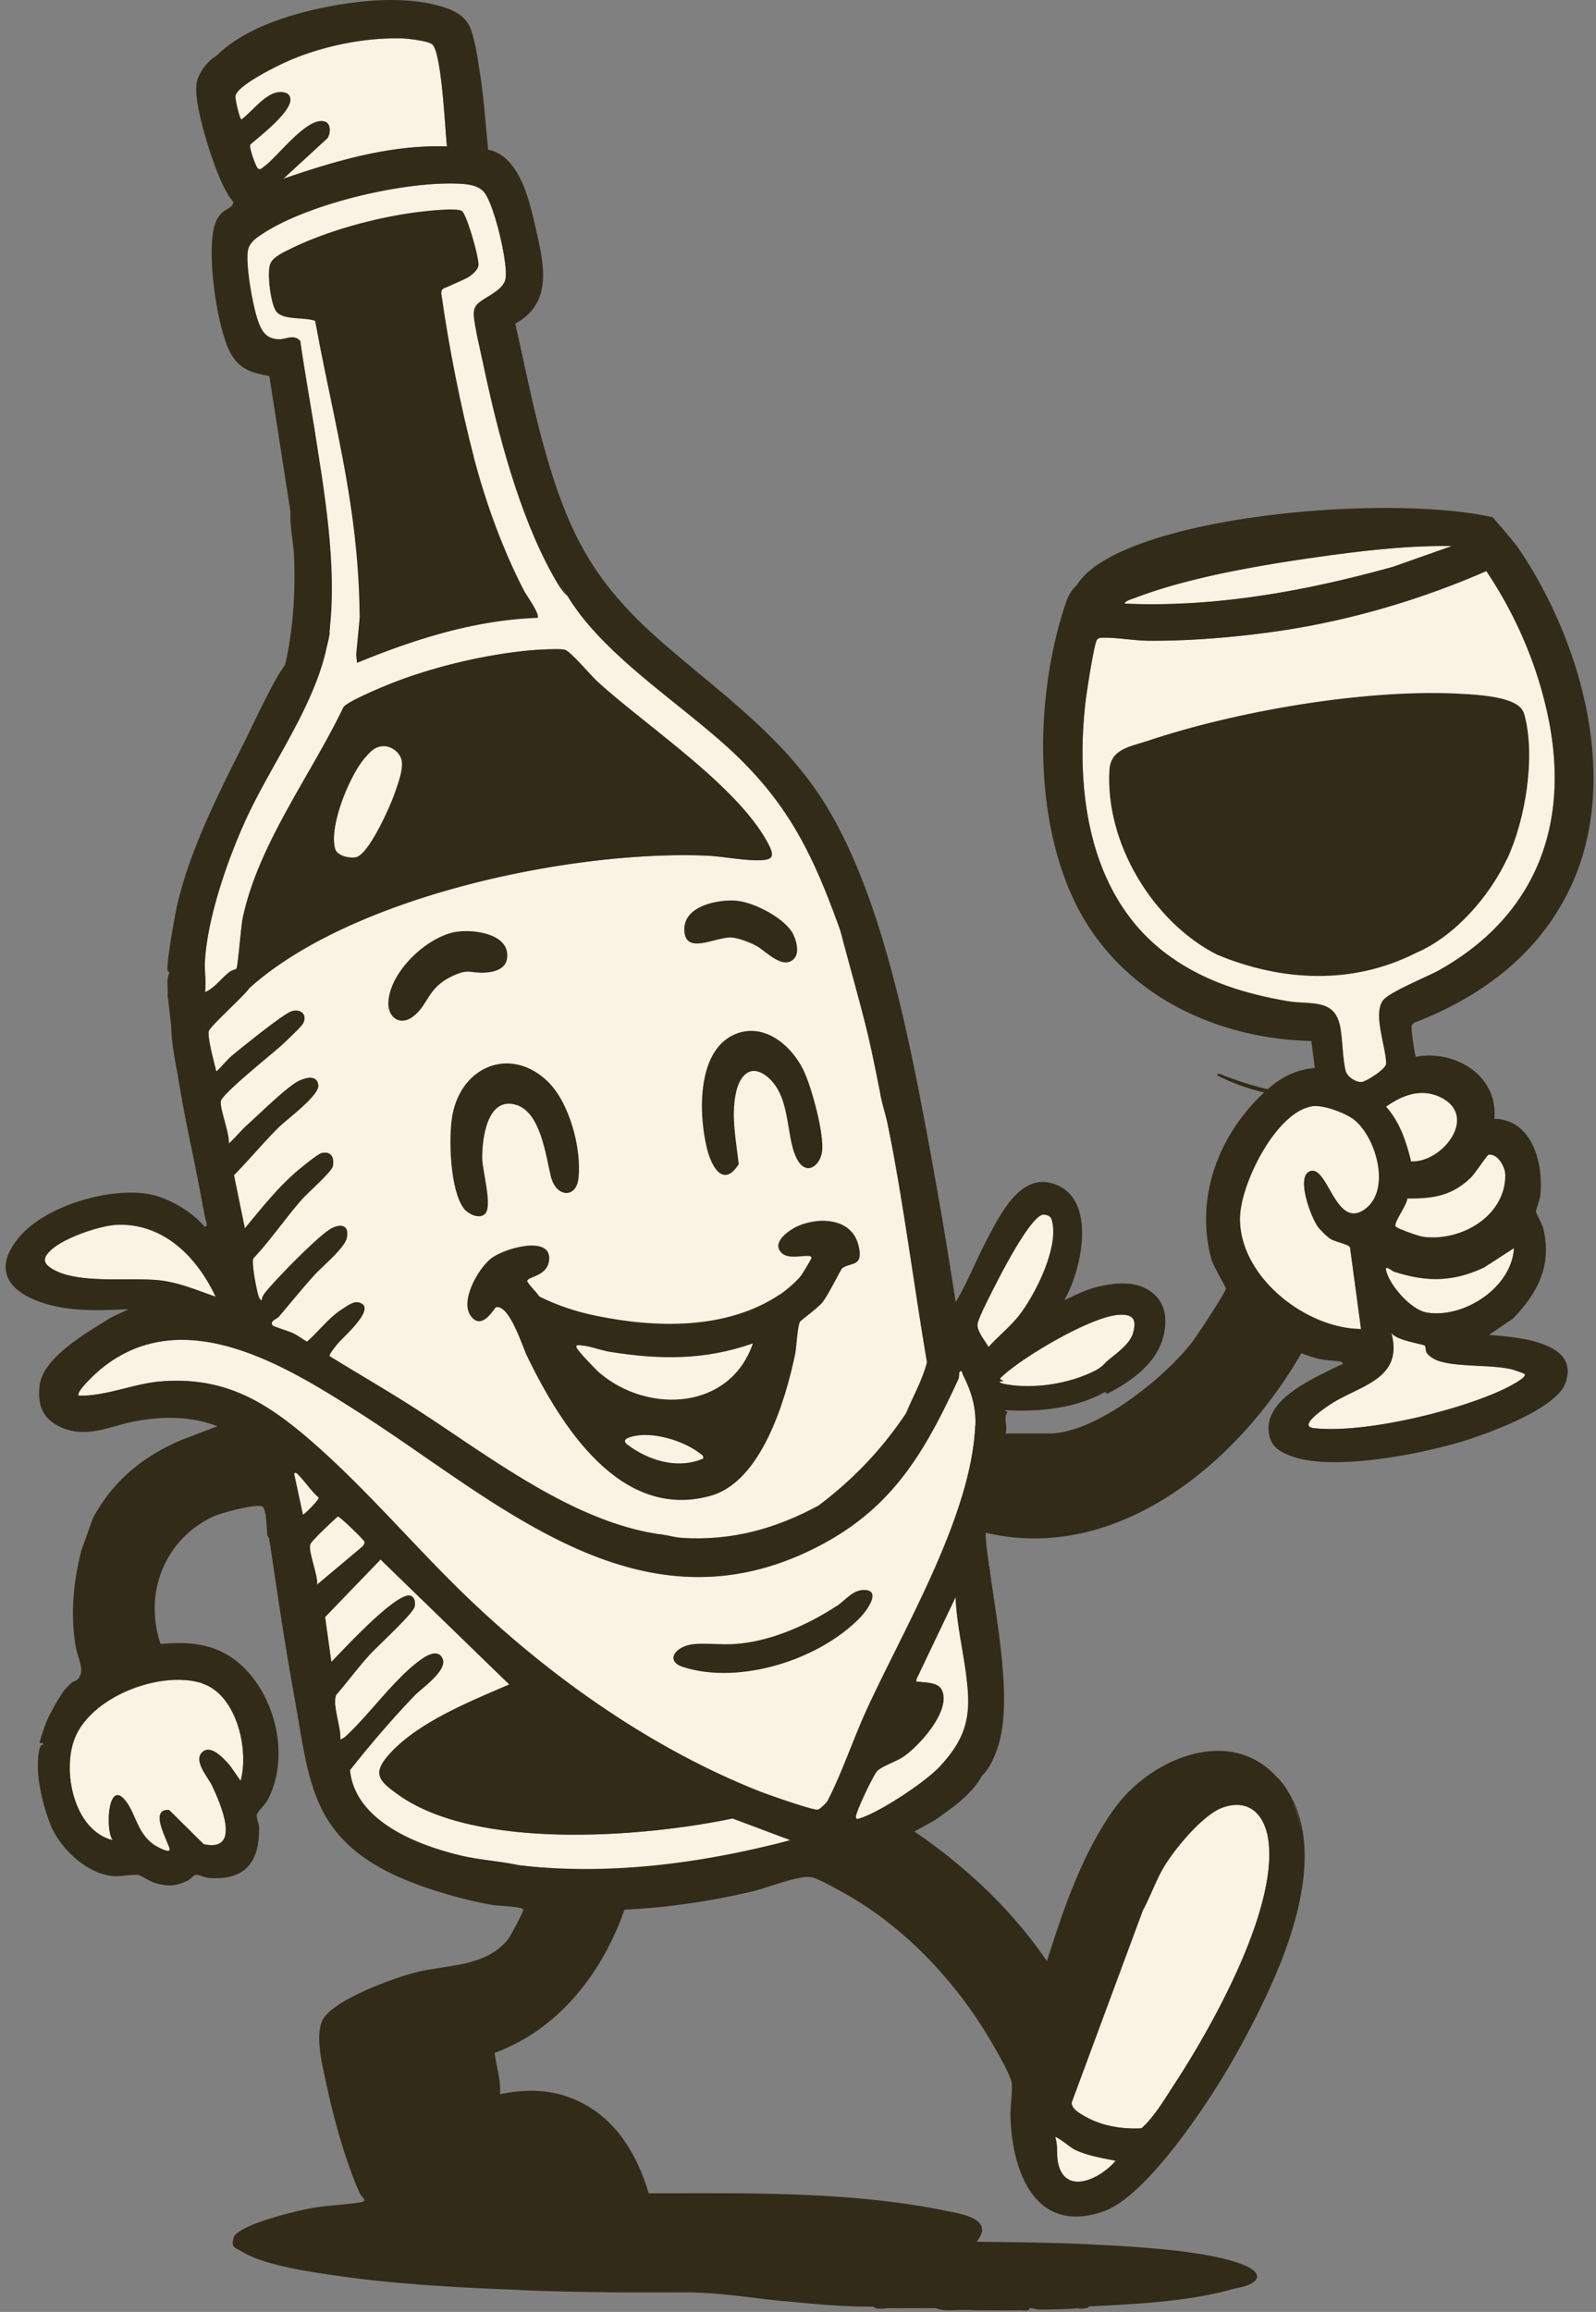 <svg width="221" height="320" fill="none" xmlns="http://www.w3.org/2000/svg"><rect width="100%" height="100%" fill="#808080" stroke="none"/><path d="M28.039 233.039c4.69 1.549 6.48 9.066 5.28 13.462l-1.481-2.114c-.777-.88-2.65-3.057-3.872-1.811-1.19 1.204.86 3.454 1.387 4.574 1.17 2.46 4.182 9.286-1.138 8.124l-4.793-4.732c-2.795-.23-.32 4.041.052 5.297.29.974-1.967-.356-2.195-.523-2.298-1.644-2.432-4.156-3.871-6.02-2.474-3.213-2.847 4.031-1.812 5.412-5.279-1.329-6.945-9.233-5.362-13.776 2.122-6.071 12.06-9.819 17.815-7.914l-.01.021zm130.227 31.37c1.046-1.895 1.853-4.271 2.971-6.092 1.511-2.481 5.352-7.161 8.105-8.124 3.696-1.287 5.87 1.089 6.315 4.69 1.18 9.589-7.826 25.658-13.033 33.614-1.366 2.083-2.753 4.48-4.554 6.103-2.64.136-5.445-.293-7.764-1.612-.693-.398-1.936-1.037-1.905-1.958l9.865-26.621zm-9.67 33.023c1.77.932 3.944 1.267 5.88 1.654-1.843 2.272-6.708 4.878-7.888.628-.394-1.403-.021-2.565-.476-3.873.217-.189 2.111 1.392 2.494 1.591h-.01zM32.606 13.236c.425-1.58 6.44-4.46 8.033-5.098 4.596-1.863 10-2.931 14.969-2.816.87.02 3.633.345 4.233.827 1.315 1.078 1.801 11.923 2.04 14.132-7.795-.262-15.373 1.979-22.66 4.48l6.128-5.631c.425-.67.507-2.02-.393-2.293-2.402-.733-6.418 4.774-8.323 6.176-.32.23-.652.65-.983.252-.3-.367-1.19-2.89-1.004-3.235 1.315-1.162 5.735-4.543 5.559-6.344a.969.969 0 00-.663-.827c-2.34-.712-4.41 2.47-6.107 3.685-.249 0-.932-2.9-.829-3.308zM28.39 137.368c.187-1.434-.093-2.91-.01-4.365.362-6.082 3.168-14.112 5.704-19.639 3.467-7.537 9.171-15.231 11.055-23.323-.103-.691.031-1.822.497-2.24.02-.157-.02-.335 0-.503l.145-7.527c-.321-.45-.373-1.099-.145-1.926a252.415 252.415 0 00-2.215-19.188c-.611-3.821-1.304-7.632-1.843-11.463-.9-.974-1.977-.21-2.95-.23-1.853-.042-2.453-1.204-2.97-2.753-.684-2.063-1.605-7.276-1.357-9.349.145-1.214 1.056-1.842 1.998-2.46 6.325-4.198 19.42-7.254 26.945-6.982 1.242.042 2.795.125 3.706 1.089 1.449 1.538 3.436 9.997 3.053 12.08-.341 1.863-3.592 2.722-4.171 3.873 2.018 13.578 5.362 28.37 12.804 40.115 5.176 8.48 16.221 15.137 23.395 22.046 7.546 7.265 10.776 14.321 14.285 24.046a135.712 135.712 0 015.662 23.166c.279 1.33.724 2.67.983 3.989 2.267 10.834 4.006 21.795 5.445 32.765a22.666 22.666 0 01-2.981 7.098c-3.406 5.035-7.225 9.034-12.07 12.708-4.368 2.764-9.399 4.282-14.513 4.701-2.39.188-5.351.241-7.4-.712-12.164-1.717-23.757-10.856-33.912-17.398-3.903-2.513-7.95-4.837-11.894-7.276-.145-.209 1.014-1.591 1.232-1.853.662-.774 4.813-4.386 3.27-5.38-.962-.629-1.935.219-2.722.711-1.894 1.194-3.23 3.068-4.906 4.523-.694-.398-1.222-.838-1.977-1.194-.487-.23-2.702-.921-2.785-1.047-.424-.659.57-.868.86-1.214 1.635-1.916 3.219-3.884 4.906-5.747 1.097-1.214 4.213-3.758 4.503-5.161.434-2.083-1.242-1.957-2.536-1.057-1.977 1.371-6.998 6.501-8.623 8.458-.31.377-.58.743-.61 1.246-.415-.105-.58-1.068-.663-1.445-.207-.879-.725-3.643-.518-4.354 2.412-2.555 4.4-5.517 6.718-8.155.777-.89 4.172-3.874 4.306-4.617.228-1.214-.248-2.104-1.542-1.821-.476.104-2.236 1.539-2.754 1.957-3.022 2.418-5.424 5.496-7.887 8.459l-1.511-7.36c2.122-2.135 4.037-4.48 6.18-6.605 1.086-1.078 5.62-4.397 5.496-5.81-.145-1.623-1.977-1.026-2.888-.523-1.698.952-5.238 4.459-6.915 5.956-.91.817-1.687 1.801-2.588 2.617.125-1.476-1.232-4.669-1.107-5.852.103-1.005 7.173-6.616 8.374-7.725.57-.524 2.681-2.502 2.97-2.984.694-1.183-.144-2.125-1.5-1.769-1.087.293-6.956 5.046-8.24 6.114-.787.659-1.45 1.549-2.226 2.24-.269-1.152-1.231-4.596-1.045-5.58.124-.638 5-4.993 5.631-5.977 14.182-12.74 44.543-19.063 63.144-18.33 2.164.084 4.679.586 6.791.638 2.639.063 2.991-.366 1.666-2.711-4.41-7.83-16.51-15.755-23.353-21.962-.993-.9-3.612-4.052-4.492-4.428-.58-.252-4.162-.011-4.98.062-6.117.587-12.856 2.167-18.59 4.355-1.419.544-6.377 2.575-7.153 3.476-4.472 9.358-11.811 18.989-13.964 29.227-.228 1.11-.673 6.689-.86 6.983-.062.104-.652.23-.92.429-1.274.963-2.06 2.25-3.469 2.847l.031.021zM6.774 175.323c-1.014-.775-.497-1.549.31-2.303 1.812-1.686 6.874-3.444 9.338-3.486 6.345-.115 10.869 4.512 13.436 9.966-2.391-.827-4.762-1.843-7.288-2.209-4.326-.628-12.297.712-15.796-1.958v-.01zm123.481 69.081c-2.008 2.209-8.188 6.27-10.972 7.212-.383.136-.818.356-.745-.251.093-.795 2.401-5.695 2.95-6.239.714-.691 2.588-1.288 3.53-1.916 2.204-1.455 6.624-6.323 5.455-9.17-.497-1.214-2.195-1.099-3.199-1.256-.331-.052-.435.157-.362-.366l5.414-11.338c.176 4.533 1.501 9.045 1.728 13.578.197 4.124-1.086 6.773-3.799 9.735v.011z" fill="#FAF2E3"/><path d="M135.045 197.307c-.518 12.416-9.731 27.835-14.958 39.183-1.863 4.03-3.52 9.003-5.507 12.813-.124.241-1.077 1.162-1.335 1.194-.746.083-6.936-2.094-8.074-2.544-14.782-5.852-28.58-15.546-40.071-26.474-7.443-7.087-14.16-15.19-21.914-21.932-6.356-5.527-12.039-9.002-20.806-8.343-3.861.293-7.567 2.052-11.46 1.989-.527-.523 2.578-3.318 3.085-3.727 11.356-9.264 25.568-.429 35.806 6.114 18.87 12.059 38.135 30.599 62.253 19.084 11.077-5.287 15.683-13.023 20.631-23.732.155-.335.114-.942.135-.974.372-.492.424.189.517.356 1.149 2.272 1.822 4.449 1.719 7.004l-.021-.011zm22.03-114.508c7.867-3.057 18.715-4.785 27.131-5.936 5.549-.754 11.263-1.36 16.832-1.277l-8.126 2.868c-12.091 3.36-24.575 5.653-37.193 5.098.124-.408.973-.607 1.346-.754h.01zm34.852 64.431c0 .754-2.764 2.481-3.374 2.533-.839.073-2.05-.743-2.246-1.601-.435-1.874-.383-4.376-.787-6.302-.632-1.728-1.636-2.628-3.458-2.743-6.801-.513-14.15-2.157-19.688-6.469-11.48-7.873-13.581-22.738-12.039-35.718.135-1.13 1.17-7.914 1.563-8.385.269-.314.632-.262.984-.273 1.811-.031 4.213.409 6.138.42 6.004.052 12.96-.556 18.912-1.477 9.482-1.466 19.099-4.323 27.877-8.165 4.171 6.197 7.204 13.305 8.664 20.696 2.919 14.812-2.071 27.154-15.155 34.524-1.656.932-7.039 3.067-7.856 4.261-1.346 1.957.476 6.417.476 8.699h-.011zM50.555 104.872c.694-.796 1.284-1.487 2.402-1.581 1.138-.094 2.38.775 2.65 1.926.29 1.235-.518 3.319-.942 4.564-.621 1.832-3.52 8.312-5.29 8.856-.86.262-2.702-.157-2.97-1.12-.912-3.161 2.028-10.227 4.14-12.645h.01z" fill="#FAF2E3"/><path d="M71.977 258.206c-2.681-.597-5.456-.733-8.137-1.361-6.014-1.424-14.678-4.753-15.382-11.829 2.837-3.581 5.828-7.087 8.985-10.364.963-1.005 4.576-3.434 3.83-5.088-.517-1.141-1.76-.649-2.577-.125-3.737 2.418-7.578 7.977-10.931 10.991-.104.095-.632.367-.653.335.166-1.612-1.148-4.794-.558-6.165 1.563-1.811 3.012-3.779 4.616-5.549 1.056-1.162 6.035-5.694 6.242-6.657.114-.555.042-1.361-.62-1.529-1.947-.481-9.359 7.59-10.911 9.181l-.87-6.218 7.68-7.967 17.826 17.294c-5.383 2.334-12.411 5.119-16.469 9.495-2.63 2.837-1.605 3.842 1.128 5.789 10.766 7.683 33.87 5.872 46.261 3.266l8.012 3.004c-11.977 3.664-24.988 5.088-37.43 3.486l-.042.011zM40.71 203.905c.413-.095.496.125.734.376.88.922 1.698 2.146 2.691 3.026.052.314-2.08 2.449-2.194 2.334l-1.232-5.726v-.01zm2.245 9.882c.124-.481 3.199-3.35 3.83-3.883.248-.032 3.53 3.151 3.654 3.444.104.251-.062.492-.207.68l-6.325 5.308c.145-1.309-1.231-4.491-.952-5.549zm93.922-27.34c-.486-.9-1.687-2.261-1.501-3.234.197-1.058 2.153-4.732 2.764-5.946.89-1.749 4.565-8.741 6.221-9.129.352-.084 1.087.147 1.222.545 1.263 3.643-2.216 10.541-4.493 13.43-1.232 1.56-2.877 2.858-4.202 4.334h-.011zm2.076 4.742c-.497-.398-.724-.178-.114-.743 2.909-2.69 12.194-8.186 16.035-8.448 2.008-.136 2.557.597 2.008 2.533-.455 1.592-2.443 2.89-3.633 3.915-.29.252-.601.733-1.429 1.173-3.654 1.958-9.006 2.774-13.053 1.884-.735-.303-.114-.335.186-.314zm32.751-22.806c.145-4.679 5.041-14.551 10.051-15.263 1.491-.209 4.658.964 5.838 1.948 3.013 2.502 5.041 9.725 1.367 12.331-4.069 2.9-5.135-6.364-7.64-5.244-1.863.827.197 6.281 1.118 7.589.321.461 1.284 1.424 1.75 1.717.735.471 2.577.764 2.743 1.204l1.521 11.295c-7.68-.042-17.007-7.317-16.759-15.577h.011zm37.514 21.12c.248.052 1.843.607 1.905.691.352.481-2.185 1.738-2.619 1.958-6.325 3.098-19.658 6.322-26.573 5.527-2.184-.251 1.17-2.523 1.926-3.057 4.047-2.847 10.6-3.465 8.799-10.154.579 1.068 4.389 1.57 4.637 1.79.135.125.083.722.29 1.026.331.492 1.108.931 1.667 1.109 2.712.848 7.018.471 9.968 1.12v-.01zm-11.703-7.842c-2.132-.366-5.093-3.726-5.59-5.81-.196-.848.818.074 1.077.157 4.472 1.466 8.209 1.455 12.504-.575l4.131-2.67c-.321 5.517-7.008 9.788-12.132 8.909l.01-.011zm8.599-21.817c1.242-.24 2.329 1.654 2.329 2.816 0 5.768-6.253 9.244-11.408 8.532-.559-.073-3.56-1.12-3.778-1.424-.352-.492 1.636-3.056 1.605-3.883 3.519.031 6.138-.335 8.767-2.848.611-.576 2.267-3.151 2.485-3.193zm-6.712-8.001c5.434 2.554.352 9.139-4.017 8.919-.641-2.701-1.583-5.506-3.467-7.579 2.246-1.591 4.823-2.596 7.484-1.34z" fill="#FAF2E3"/><path d="M170.748 316.753c.083-.01.165.011.248 0-6.532 1.864-13.436 2.115-20.195 2.492 0-.021-.29.031-.249-.252a206.776 206.776 0 0020.196-2.24zM23.213 137.86c.083-1.068-.229-2.261.25-3.235.145.702.166 1.299.104 2.105-.031.397 0 .858-.354 1.13zm10.104 173.658c3.675 1.34 7.412 2.083 11.252 2.722 9.203 1.528 18.426 1.8 27.618 2.334.424.021.828-.251 1.035.429-8.602-.314-17.722-.753-26.23-1.968-3.696-.523-10.766-1.497-13.664-3.517h-.01zm.483-208.786c.518.294.207.754 0 1.131-.435.817-1.004 1.602-1.449 2.523-4.1 8.532-7.97 17.325-8.654 27.134-.03.471.27 1.005-.486.869-.197-.984.983-7.621 1.304-9.024 1.739-7.684 5.786-15.608 9.296-22.612l-.01-.021zm103.204 114.11c.859 6.983 3.364 18.707 1.108 25.156-.435 1.245-1.129 2.847-2.091 3.737 2.163-3.873 2.919-7.38 2.701-11.829-.238-4.931-1.148-11.515-1.997-16.425-.083-.471-.539-.733.269-.649l.01.01zM28.4 168.501c-1.088-6.218-2.589-12.394-3.613-18.644-.383-2.345-1.087-5.464-1.067-7.767 0-.283-.186-1.047.249-.995l4.44 27.406h-.01zm148.745 103.651c-.476-.241-.176-.827-.072-1.193.476-1.759 1.532-3.486 1.977-5.234.631-2.481.756-5.371 1.315-7.883l-.508-.146c-.103-.419.414-.105.487-.398.093-.367-.186-3.936-.269-4.428-.321-1.968-1.129-3.999-2.495-5.454l-.683-1.424c6.314 7.108 3.457 18.142.248 26.16z" fill="#322B17"/><path d="M170.981 316.752h-.248c1.004-.67 3.457-.482 2.588-2.251-.135-.272-.456-.398-.725-.513-1.139-.471-4.172-1.214-5.455-1.455-4.12-.764-8.737-.659-12.505-1.308-.414-.074-.849-.105-1.138-.461 5.31.345 13.374.796 18.28 2.565 3.747 1.35 2.464 2.931-.786 3.412l-.011.011zM32.343 27.994c-.994-1.194-1.646-2.659-2.225-4.104-1.098-2.784-3.344-9.641-2.888-12.405.217-1.308 1.49-3.056 2.65-3.674.414.335-1.067 1.309-1.48 1.874-1.615 2.23-.353 6.574.372 9.086a60.993 60.993 0 002.288 6.396c.259.608 1.449 2.356 1.48 2.502.052.22-.197.283-.207.325h.01zM40.71 234.53c-1.335-7.213-2.36-14.426-3.447-21.68l.26-.136c.776 6.867 2.37 13.692 3.322 20.57.052.377.342 1.005-.135 1.246zM64.843 3.325l-1.79-1.298c-.902-.544-3.48-1.298-4.493-1.225-.59.042-.166.576-.6.524-.032-.21.144-.712-.145-.765-2.474-.44-6.035-.178-8.55.137-1.523.188-3.251.942-4.607.387C49.533.059 55.34-.527 60.226.655c1.698.409 3.696 1.079 4.627 2.67h-.01zm64.039 156.46a647.37 647.37 0 013.447 20.434c-.228 0-.849-2.534-.922-2.931-1.035-5.57-1.842-11.243-2.805-16.854-.083-.472-.548-.733.269-.649h.011zM39.483 92.03c1.107-4.857 1.428-9.84 1.242-14.833-.072-2.073-.61-4.26-.507-6.344.01-.283-.176-.817.248-.743-.186 1.56.383 3.098.497 4.606.259 3.496.32 14.917-1.47 17.314h-.01zM32.09 49.169c-2.06-3.36-3.674-14.865-2.215-18.435l-.238 5.6c.331 4.345.983 7.684 2.433 11.736.093.261.403.952.02 1.099zm76.58 269.313c.186-.628.487-.324.88-.293 2.35.146 6.739.932 8.819.733.363-.032.57-.367.777-.43.145-.041.072.451.279.503.766.209 2.174-.147 3.044 0-.052.461-1.118.241-1.481.251-3.964.084-8.343-.356-12.318-.743v-.021zm14.048 1.001c-.062-1.131 1.408-.367 1.635-.356.57.031 1.419.105 1.936.105h5.414c1.273 0 2.546.136 3.82 0l-.735.492h-1.481l-3.695-.252c-2.288 0-4.596.021-6.894 0v.011zm19.946.005c-.434-.031-1.573.241-1.718-.251 3.168.22 6.242-.345 9.358-.251.093.22-.932.492-.984.492-1.356.157-3.892.199-5.3.199-.393 0-.869-.168-1.356-.199v.01z" fill="#322B17"/><path d="M133.307 319.726c-1.169 0-2.681.209-3.695-.252 1.17 0 2.681-.209 3.695.252zm-23.894-65.019c0 .471-.983.68-1.314.785-2.267.691-5.756 1.382-8.147 1.832A99.003 99.003 0 0171 258.444l.984-.251c12.597 1.403 25.247-.293 37.43-3.486z" fill="#322B17"/><path d="M195.784 141.58c9.451-3.653 17.421-9.558 21.79-19 6.811-14.729 1.407-33.781-7.236-46.584-.756-1.12-3.644-4.407-3.644-4.407-15.662-3.434-52.119.147-57.626 9.463-.663.566-1.118 1.35-1.408 2.188-4.358 12.656-4.679 30.17 1.48 42.219 6.252 12.216 19.161 18.309 32.442 18.633l.486 3.738c-2.319.157-4.41 1.12-6.159 2.617-6.791 5.799-10.548 14.791-8.198 23.742.279 1.068 2.039 3.925 2.039 4.166-.021.503-4.047 6.595-4.679 7.412-3.851 4.972-13.333 12.645-19.813 12.645h-6.034c.289-.764-.011-1.413 0-2.114 0-.387.248-.701.258-.869 0-.021-.3-.063-.248-.241 4.472.22 8.975-.157 13.053-2.125.249-.125.839-.617.983-.125 3.116-1.581 6.615-3.989 7.702-7.527.755-2.46.569-5.109-1.667-6.679-2.111-1.476-4.917-1.204-7.277-.628-1.625.387-3.178 1.162-4.668 1.874 2.319-3.915 4.399-13.169-.57-15.745-5.134-2.658-8.167 3.633-10.113 7.307-1.511 2.848-2.681 5.915-4.337 8.689a208.441 208.441 0 01-3.447-20.434c-2.909-15.598-6.905-37.696-16.055-50.656-5.787-8.197-13.747-13.766-21.138-20.225-8.871-7.747-12.567-14.049-15.93-25.49-1.792-6.093-3.013-12.447-4.42-18.634 5.34-2.931 3.922-8.364 2.794-13.357-.839-3.727-2.257-9.893-6.542-10.7-.362-3.412-.56-6.835-1.087-10.237-.28-1.811-.797-5.726-1.656-7.17C60.025-1.104 51.97.09 46.009 1.042l-1.346.031c-5.134 1.09-11.003 2.973-14.782 6.732-3.209 2.648-2.68 5.495-1.78 9.19.942 3.822 2.36 7.643 4.244 10.992-.249.848-.942.827-1.615 1.487a3.452 3.452 0 00-.849 1.256c-1.066 6.114.259 12.572 2.215 18.435 1.284 2.094 2.96 2.439 5.197 2.89l2.93 18.78c.134-.085.092-.346.092-.325.922 7.003 1.087 14.676-.828 21.502-1.687 2.25-4.244 7.872-5.662 10.709l-.072.722c-5.062 9.317-9.648 20.193-10.352 30.473l-.176.45c.02.095.238.189.249.252 0 1.099-.083 2.177-.249 3.234l.497 4.24c.217-.021.166-.544.145-.691a524.41 524.41 0 004.534 27.103c.052.324.528 1.423-.124 1.245-1.636-2.01-4.896-3.915-7.453-4.428-5.456-1.089-14.513 1.539-18.167 5.915-5.093 6.103 1.211 9.128 6.697 9.861 2.795.377 5.652.23 8.447.115l-2.432 1.152c-3.096 1.968-9.42 5.412-9.886 9.432-.331 2.816.517 4.721 3.116 5.82 3.53 1.497 6.687-.251 10.123-.89 3.923-.722 7.588-.733 11.387.681l-5.093 1.947c-5.331 2.324-9.337 5.59-12.142 10.761l-1.605 4.48c-1.107 4.313-1.532 8.846-.797 13.264.197 1.214 1.066 2.952.673 3.925-.424 1.079-.724.66-1.356 1.246-.807.754-1.056 1.12-1.604 2-.57.91-1.356 2.324-1.77 3.318-.145.356-1.005 2.774-.911 2.9.082.115.569-.168.465.262-.62-.21-.714 2.02-.724 2.606-.052 2.638.755 5.894 1.708 8.354 1.252 3.224 4.824 6.647 8.312 7.16 1.346.199 2.878-.23 3.85-.115.415.052 1.709.963 2.506 1.162 1.75.45 2.68.398 4.306-.345.424-.189.88-.775 1.128-.827.363-.074 1.356.397 1.946.439 4.98.314 6.925-2.177 6.874-7.014 0-.554-.414-1.319-.31-1.779.082-.346 1.2-1.455 1.48-1.989 3.219-5.988 1.076-14.719-3.986-18.99-3.178-2.68-6.852-3.004-10.827-2.617-2.371-7.076.58-14.488 7.287-17.649 1.087-.513 5.89-1.769 6.76-1.393.662.283.62 3.11.745 3.957.03.21.217.346.227.398a61.046 61.046 0 011.036 6.145 278.188 278.188 0 012.411 15.535c2.05 11.023 2.05 18.979 13.043 24.548 4.058 2.052 9.958 3.79 14.44 4.575.746.136 4.234.209 4.265.649.031.324-1.749 3.653-2.101 4.093-3.064 3.894-8.56 3.496-12.919 4.627-3.136.817-10.703 3.591-12.556 6.229-1.46 2.072-.155 6.909.362 9.358.984 4.648 2.671 10.72 4.617 15.012.238.534 1.2.994.073 1.183-2.257.377-4.731.419-7.04.858-1.863.346-9.999 2.261-10.527 4.052-.424 1.423.249 1.339.932 1.811 7.173 2.92 15.32 3.663 23.073 4.333 5.735.304 11.335.691 16.821 1.152 7.008.251 14.026.304 21.066.262 5.268-.032 9.223.722 14.398 1.235l.404-.178c4.079.471 8.043.775 11.904.921.331.429 1.18.241 1.729.251l.424-.146c.942 0 1.988-.032 3.147-.105 1.719.22 3.716.178 5.414 0 1.056.126 2.081.293 3.074.503 2.174 0 4.358.031 6.532 0 .414 0 1.097.157 1.356-.252l-.435-.094c2.267.084 4.534.032 6.801-.146l.28.24c.279.063 1.47.021 1.48-.251v-.167c6.666-.325 13.405-.848 19.947-2.324 6.242-1.487 1.532-3.361-1.759-4.02a245.11 245.11 0 00-15.486-1.968c-6.056-.388-12.153-.429-18.229-.503 2.681-3.276-2.391-3.894-4.669-4.365-2.122-.44-4.637-.837-6.78-1.11-11.231-1.434-22.638-1.245-33.953-1.235-1.366-4.554-3.726-8.971-7.753-11.63-3.985-2.638-8.209-3.046-12.836-2.083.156-1.947-.528-3.811-.735-5.727 8.83-3.224 14.896-11.023 17.97-19.816 5.953-.283 11.905-1.152 17.701-2.523 1.967-.461 6.512-2.292 8.178-1.968 1.046.199 4.192 1.999 5.29 2.638 7.37 4.25 13.881 11.002 18.446 18.215.973 1.539 3.582 5.894 3.975 7.453.207.827-.176 3.434-.145 4.627.176 7.862 3.457 16.655 12.929 13.306 6.025-2.136 14.596-15.2 17.815-20.843 2.225-3.894 4.793-8.877 6.449-13.033v-.649c3.167-8.071 5.724-18.194-.249-25.511-6.511-7.328-17.576-2.596-22.514 4.25-4.461 6.187-7.091 13.933-9.378 21.167-4.845-7.129-11.283-13.127-18.343-17.943l2.929-1.633c2.402-1.738 4.948-3.433 6.429-6.082 3.322-4.669 3.115-10.562 2.556-16.048a540.8 540.8 0 01-1.563-12.855c-.196-1.57-.486-3.14-.486-4.732 18.301 4.292 35.07-9.787 43.704-24.851.848.324 1.708.617 2.587.816.642.147 2.837.283 2.961.377.497.377-.176.429-.352.523-3.168 1.613-9.865 4.345-9.73 8.783.062 2.125 1.18 2.994 3.012 3.696 5.704 2.188 17.649-.157 23.57-1.916 3.54-1.057 13.053-4.46 14.471-8.04 2.319-5.883-6.821-6.469-10.527-6.783l3.312-2.251c3.385-3.496 5.363-7.223 4.255-12.258-.155-.712-1.077-2.418-1.087-2.555 0-.177.559-1.674.621-2.271.456-4.397-1.097-10.458-6.366-10.573.549-5.999-5.476-9.61-10.859-8.574-.155-.115-.579-3.329-.6-3.852 0-.314-.031-.597.279-.785l.042-.063zM28.039 233.021c4.689 1.549 6.48 9.065 5.279 13.462l-1.48-2.115c-.777-.879-2.65-3.056-3.872-1.811-1.19 1.204.86 3.455 1.387 4.575 1.17 2.46 4.182 9.285-1.139 8.123l-4.792-4.731c-2.795-.231-.321 4.041.052 5.297.29.973-1.967-.356-2.195-.524-2.298-1.643-2.433-4.156-3.871-6.019-2.474-3.214-2.847 4.03-1.812 5.412-5.28-1.329-6.946-9.233-5.362-13.776 2.122-6.072 12.06-9.819 17.815-7.914l-.01.021zm130.221 31.363c1.045-1.895 1.853-4.271 2.971-6.093 1.511-2.481 5.351-7.16 8.105-8.123 3.695-1.288 5.869 1.089 6.314 4.69 1.18 9.589-7.825 25.657-13.032 33.613-1.367 2.084-2.754 4.481-4.555 6.103-2.639.136-5.445-.293-7.763-1.612-.694-.398-1.936-1.036-1.905-1.957l9.865-26.621zm-9.658 33.027c1.77.932 3.944 1.267 5.88 1.654-1.843 2.272-6.708 4.879-7.888.628-.394-1.402-.021-2.564-.476-3.873.217-.188 2.111 1.392 2.494 1.591h-.01zM32.614 13.218c.424-1.581 6.439-4.46 8.033-5.098 4.596-1.864 10-2.932 14.968-2.816.87.02 3.633.345 4.234.827 1.314 1.078 1.8 11.923 2.039 14.132-7.795-.262-15.372 1.978-22.66 4.48l6.129-5.632c.424-.67.507-2.02-.394-2.292-2.401-.733-6.418 4.773-8.322 6.176-.321.23-.652.65-.984.251-.3-.366-1.19-2.889-1.004-3.234 1.315-1.162 5.735-4.544 5.559-6.344a.969.969 0 00-.663-.827c-2.339-.712-4.41 2.47-6.107 3.685-.248 0-.932-2.9-.828-3.308zM28.39 137.36c.186-1.434-.094-2.91-.01-4.365.361-6.082 3.167-14.111 5.703-19.639 3.468-7.537 9.171-15.23 11.055-23.323-.103-.69.031-1.821.497-2.24.02-.157-.02-.335 0-.503l.145-7.526c-.32-.45-.373-1.1-.145-1.927a252.41 252.41 0 00-2.215-19.188c-.61-3.82-1.304-7.631-1.843-11.463-.9-.973-1.977-.21-2.95-.23-1.853-.042-2.453-1.204-2.97-2.753-.684-2.062-1.605-7.276-1.357-9.348.145-1.215 1.056-1.843 1.998-2.46 6.325-4.198 19.42-7.255 26.945-6.983 1.242.042 2.795.126 3.706 1.089 1.449 1.539 3.436 9.997 3.053 12.08-.341 1.864-3.591 2.722-4.171 3.874 2.018 13.577 5.362 28.369 12.805 40.114 5.175 8.48 16.22 15.137 23.394 22.046 7.546 7.265 10.776 14.321 14.285 24.046 2.577 7.611 4.472 15.336 5.662 23.167.28 1.329.725 2.669.983 3.988 2.267 10.835 4.006 21.795 5.445 32.766a22.627 22.627 0 01-2.981 7.097c-3.406 5.036-7.225 9.034-12.07 12.709-4.368 2.763-9.399 4.281-14.512 4.7-2.392.188-5.352.241-7.402-.712-12.163-1.717-23.756-10.855-33.911-17.398-3.903-2.513-7.95-4.836-11.894-7.276-.145-.209 1.014-1.591 1.232-1.852.662-.775 4.813-4.387 3.271-5.381-.963-.628-1.936.22-2.723.712-1.894 1.193-3.23 3.067-4.906 4.522-.694-.398-1.222-.837-1.977-1.193-.487-.231-2.702-.922-2.785-1.047-.424-.66.57-.869.86-1.215 1.635-1.915 3.219-3.883 4.906-5.747 1.097-1.214 4.213-3.758 4.503-5.161.435-2.083-1.242-1.957-2.536-1.057-1.977 1.371-6.998 6.501-8.623 8.459-.31.376-.58.743-.61 1.245-.415-.104-.58-1.067-.663-1.444-.207-.88-.725-3.643-.518-4.355 2.412-2.554 4.4-5.517 6.718-8.155.777-.89 4.172-3.873 4.307-4.617.227-1.214-.249-2.104-1.543-1.821-.476.105-2.236 1.539-2.753 1.958-3.023 2.418-5.425 5.495-7.888 8.458l-1.511-7.359c2.122-2.136 4.037-4.481 6.18-6.606 1.086-1.078 5.62-4.396 5.496-5.81-.145-1.622-1.977-1.026-2.888-.523-1.698.953-5.238 4.459-6.915 5.956-.91.817-1.687 1.801-2.588 2.617.125-1.476-1.231-4.668-1.107-5.851.103-1.005 7.173-6.616 8.374-7.726.57-.523 2.681-2.502 2.971-2.983.694-1.183-.145-2.125-1.501-1.77-1.087.294-6.956 5.046-8.24 6.114-.787.659-1.449 1.549-2.225 2.24-.27-1.151-1.232-4.595-1.046-5.579.124-.639 5-4.994 5.631-5.978 14.182-12.74 44.543-19.063 63.144-18.33 2.164.084 4.679.586 6.791.639 2.639.063 2.991-.367 1.666-2.712-4.409-7.83-16.51-15.754-23.353-21.962-.993-.9-3.612-4.051-4.492-4.428-.58-.251-4.161-.01-4.98.063-6.117.586-12.856 2.167-18.59 4.354-1.418.545-6.377 2.576-7.153 3.476-4.472 9.359-11.811 18.989-13.964 29.227-.228 1.11-.673 6.69-.86 6.983-.062.104-.652.23-.92.429-1.274.963-2.06 2.251-3.468 2.847l.03.021zm22.172-32.504c.694-.795 1.284-1.486 2.402-1.581 1.138-.094 2.38.775 2.65 1.927.29 1.235-.518 3.318-.942 4.564-.621 1.832-3.52 8.312-5.29 8.856-.859.262-2.701-.157-2.97-1.12-.911-3.162 2.028-10.228 4.14-12.646h.01zM6.777 175.298c-1.015-.774-.497-1.549.31-2.303 1.812-1.685 6.874-3.444 9.337-3.486 6.346-.115 10.87 4.512 13.436 9.966-2.39-.827-4.761-1.842-7.287-2.208-4.327-.629-12.298.711-15.796-1.958v-.011zm33.932 28.589c.414-.094.497.126.735.377.88.922 1.697 2.146 2.691 3.026.052.314-2.08 2.449-2.194 2.334l-1.232-5.726v-.011zm2.246 9.893c.124-.482 3.199-3.35 3.83-3.884.248-.031 3.53 3.151 3.654 3.444.104.252-.062.492-.207.681l-6.325 5.307c.145-1.308-1.231-4.491-.952-5.548zm29.026 44.417c-2.681-.597-5.456-.733-8.137-1.361-6.014-1.424-14.678-4.752-15.382-11.829 2.836-3.58 5.828-7.087 8.985-10.364.963-1.005 4.575-3.433 3.83-5.087-.517-1.141-1.76-.649-2.577-.126-3.737 2.418-7.578 7.977-10.932 10.992-.103.094-.631.366-.652.335.166-1.612-1.149-4.795-.559-6.166 1.563-1.811 3.013-3.779 4.617-5.548 1.056-1.162 6.035-5.695 6.242-6.658.114-.555.042-1.361-.621-1.528-1.946-.482-9.358 7.589-10.91 9.18l-.87-6.218 7.68-7.966 17.826 17.293c-5.383 2.335-12.411 5.119-16.47 9.495-2.628 2.837-1.604 3.842 1.13 5.789 10.765 7.684 33.87 5.873 46.26 3.266l8.012 3.005c-11.977 3.664-24.989 5.087-37.431 3.486l-.041.01zm58.268-13.808c-2.008 2.209-8.188 6.271-10.973 7.213-.383.136-.818.356-.745-.251.093-.796 2.402-5.695 2.95-6.239.714-.691 2.588-1.288 3.53-1.916 2.205-1.455 6.625-6.323 5.455-9.17-.497-1.215-2.194-1.099-3.198-1.257-.332-.052-.435.157-.363-.366l5.414-11.337c.176 4.533 1.501 9.045 1.729 13.577.197 4.125-1.087 6.773-3.799 9.736v.01zm4.793-47.097c-.518 12.416-9.731 27.836-14.958 39.183-1.864 4.031-3.52 9.003-5.507 12.813-.125.241-1.077 1.162-1.336 1.194-.745.084-6.935-2.094-8.074-2.544-14.782-5.852-28.58-15.545-40.07-26.474-7.443-7.087-14.161-15.19-21.914-21.931-6.356-5.528-12.039-9.003-20.807-8.344-3.86.293-7.567 2.052-11.459 1.989-.528-.523 2.578-3.318 3.085-3.726 11.356-9.265 25.568-.43 35.806 6.113 18.87 12.06 38.134 30.599 62.253 19.084 11.076-5.287 15.683-13.023 20.631-23.732.155-.335.114-.942.134-.973.373-.492.425.188.518.356 1.149 2.271 1.822 4.449 1.718 7.003l-.02-.011zm1.832-10.855c-.487-.901-1.688-2.261-1.501-3.235.196-1.057 2.153-4.732 2.764-5.946.89-1.748 4.565-8.741 6.221-9.128.352-.084 1.087.146 1.221.544 1.263 3.643-2.215 10.542-4.492 13.431-1.232 1.56-2.878 2.858-4.203 4.334h-.01zm2.091 4.742c-.497-.398-.725-.178-.114-.743 2.909-2.691 12.194-8.187 16.034-8.448 2.008-.136 2.557.596 2.008 2.533-.455 1.591-2.443 2.889-3.633 3.915-.29.251-.6.733-1.428 1.173-3.654 1.957-9.006 2.774-13.054 1.884-.735-.304-.113-.335.187-.314zM157.069 82.79c7.868-3.057 18.716-4.784 27.132-5.936 5.548-.753 11.262-1.36 16.831-1.277l-8.126 2.869c-12.09 3.36-24.574 5.653-37.193 5.098.125-.409.973-.607 1.346-.754h.01zm14.648 85.578c.145-4.679 5.041-14.551 10.051-15.262 1.491-.21 4.658.963 5.838 1.947 3.012 2.502 5.041 9.725 1.367 12.331-4.069 2.9-5.135-6.364-7.64-5.244-1.863.827.197 6.281 1.118 7.589.321.461 1.284 1.424 1.75 1.717.735.471 2.577.764 2.743 1.204l1.521 11.295c-7.68-.042-17.007-7.317-16.759-15.577h.011zm37.503 21.125c.248.053 1.843.608 1.905.691.352.482-2.185 1.738-2.619 1.958-6.325 3.099-19.658 6.323-26.572 5.527-2.185-.251 1.169-2.523 1.925-3.056 4.047-2.848 10.6-3.466 8.799-10.155.579 1.068 4.389 1.57 4.637 1.79.135.126.083.723.29 1.026.331.492 1.108.932 1.667 1.11 2.712.848 7.018.471 9.968 1.12v-.011zm-11.697-7.84c-2.133-.367-5.093-3.727-5.59-5.81-.197-.848.818.073 1.077.157 4.471 1.465 8.208 1.455 12.504-.576l4.13-2.669c-.321 5.516-7.008 9.788-12.132 8.908l.011-.01zm8.592-21.816c1.242-.241 2.329 1.654 2.329 2.816 0 5.768-6.253 9.243-11.408 8.531-.559-.073-3.561-1.12-3.778-1.423-.352-.492 1.636-3.057 1.605-3.884 3.519.031 6.138-.335 8.767-2.847.611-.576 2.267-3.151 2.485-3.193zm-6.708-7.998c5.434 2.554.352 9.139-4.017 8.919-.641-2.701-1.583-5.506-3.467-7.579 2.246-1.591 4.823-2.596 7.484-1.34zm-7.474-4.617c0 .754-2.764 2.481-3.375 2.534-.838.073-2.049-.743-2.246-1.602-.434-1.874-.383-4.376-.786-6.302-.632-1.727-1.636-2.627-3.458-2.742-6.801-.513-14.15-2.157-19.688-6.47-11.48-7.872-13.581-22.737-12.039-35.718.135-1.13 1.17-7.914 1.563-8.385.269-.314.631-.262.983-.272 1.812-.031 4.213.408 6.139.419 6.004.052 12.96-.555 18.912-1.476 9.482-1.466 19.098-4.324 27.876-8.166 4.172 6.198 7.205 13.306 8.665 20.696 2.919 14.813-2.071 27.155-15.155 34.525-1.656.931-7.039 3.067-7.857 4.26-1.345 1.958.476 6.417.476 8.699h-.01z" fill="#322B17"/><path d="M96.118 227.562c6.718 1.016 14.564-1.193 19.698-5.234 1.191-.774 2.216-2.261 3.82-2.261 2.474 0 .425 2.827-.476 3.769-5.641 5.883-16.718 9.421-24.574 6.898-2.609-.837-1.015-2.962 1.532-3.172z" fill="#322B17"/><path d="M96.12 227.554c1.79-.146 3.746.126 5.548 0 4.937-.314 10.04-2.575 14.15-5.244.517.146-.29.628-.414.701-4.617 2.952-9.089 4.449-14.534 4.91-1.263.105-3.788.282-4.75-.387v.02zM78.617 82.555c-.828-.712-1.553-2.01-2.101-2.984-4.679-8.427-7.609-19.68-9.606-29.154-.404-1.916-1.129-4.837-1.305-6.679-.041-.398.021-.953.197-1.298.787 3.214 1.149 6.417 1.874 9.683 2.35 10.552 5.3 21.198 10.93 30.432h.011zm-32.982 4.722c-.6-2.47.02-5.077-.01-7.569L44.9 79.3v-.24c.632.23.507-1.603.497-2.126-.124-5.454-1.315-11.61-2.112-17.053-.051-.377-.341-1.005.135-1.245 1.449 9.055 3.292 19.533 2.215 28.651v-.01zm76.347 64.535c-.59-2.837-1.118-5.705-1.791-8.521-1.17-4.91-2.619-9.757-3.872-14.645 2.381 6.584 4.669 14.885 5.849 21.868.062.398.238 1.057-.186 1.308v-.01zm-8.618 56.55c-5.207 3.946-14.71 5.956-21.22 4.574-.425-.094-.839.084-.704-.586 1.004.136 2.05.45 3.064.513 6.811.408 12.898-1.256 18.85-4.491l.01-.01zM45.633 87.785c-.093.67-.333 1.55-.5 2.24-.634-.628.188-1.675 0-2.491l.49.25h.01z" fill="#322B17"/><path d="M61.386 39.943l-.394.314c.921 7.464 2.454 15.912 4.575 22.853 1.626 6.27 4.017 12.897 7.019 18.686.32.617 2.215 3.203 1.853 3.726-8.613.293-17.05 2.952-25 6.229l-.123-1.12.486-5.109c.176.22.124.953.114.911-.03-5.297-.145-10.552-1.035-15.901l.186-.45-.341-.597a474.624 474.624 0 00-5.083-25.061c-1.47-.576-4.492-.032-5.424-1.361-.756-1.1-1.284-5.318-.797-6.543.393-.994 1.946-1.654 2.847-2.104 5.268-2.596 12.473-4.501 18.3-5.15 1.026-.116 4.773-.513 5.404-.053.673.482 2.443 6.648 2.278 7.558-.114.68-.984 1.361-1.553 1.686-.321.178-3.157 1.455-3.333 1.486h.02z" fill="#322B17"/><path d="M49.068 70.085c-.083.66-.3.628-.497 0-1.263-8.636-3.395-17.095-4.927-25.658.279.115.362.408.434.68 1.263 5.025 2.122 10.249 3.085 15.326.6 3.182 1.429 6.459 1.905 9.652zM61.392 39.94c-.445.252-.238.9-.186 1.298.973 6.92 2.619 15.117 4.368 21.869-.228.638-.673-.88-.683-.932-.9-4.386-1.884-8.804-2.702-13.211-.238-1.267-1.635-8.741-1.294-9.275.207-.084.456.251.487.251h.01z" fill="#322B17"/><path d="M49.071 70.096c.383 2.533.425 5.119.952 7.631l.031 9.935c-.351.408-.238-.283-.248-.503-.02-.544 0-1.078 0-1.622-.052-5.36-.455-10.155-1.232-15.452h.497v.01zm73.894 85.695l.259-.136c1.056 7.516 3.178 15.576 3.913 22.674.404 3.884 2.153 8.741.932 12.405-.611 1.821-1.584 3.36-2.64 4.93.973-2.365 2.277-4.585 2.919-7.097-1.842-10.908-3.23-21.921-5.372-32.766l-.011-.01zm-47.145-6.126c3.043 2.92 4.761 9.369 4.275 13.493-.321 2.712-3.095 2.649-3.83-.366-.694-2.816-1.387-8.825-4.783-9.861-4.047-1.235-4.75 4.763-4.7 7.495.032 1.644 1.44 6.543.384 7.59-.787.785-2.34.042-2.95-.765-1.915-2.533-2.153-9.923-1.553-13.001 1.315-6.773 8.105-9.432 13.157-4.585zm30.561-.512c-2.37-2.052-3.965-.366-4.482 2.146-.683 3.277.041 6.564.393 9.84-2.08 3.277-3.726.471-4.368-2.051-1.2-4.69-1.47-13.473 3.654-15.849 4.027-1.864 7.919 1.298 9.668 4.857 1.118 2.272 2.919 8.877 2.588 11.285-.248 1.895-2.018 3.318-3.281 1.371-1.853-2.868-.849-8.72-4.172-11.599zm-43.073-20.197c2.401-.335 7.39.314 6.904 3.726-.207 1.445-1.75 1.874-3.043 1.937-2.153.115-2.226-.628-4.637.534-3.375 1.623-3.199 3.936-5.342 5.559-1.77 1.34-3.488.146-3.416-1.937.155-4.271 5.445-9.254 9.523-9.819h.01zm46.771 3.597c-1.522 1.905-4.006-.89-5.29-1.601-.848-.482-2.546-1.131-3.498-1.194-2.143-.136-6.615 2.638-6.532-1.235.072-3.172 4.679-4.051 7.142-3.863 2.464.189 6.667 2.376 7.857 4.502.476.847.963 2.575.3 3.402l.021-.011zm-2.136 46.661c.528.209-.455.733-.569.795-1.356.744-3.292 1.246-4.472 1.927-.207.115.176.617-.259.764-.217.073-.052-.335-.165-.44-.145-.126-2.899.775-3.561.9-6.543 1.236-17.97-.094-23.974-3.098-.642-.325-.228-.576-.26-.607 2.485 1.235 5.114 2.104 7.837 2.659 8.291 1.716 18.063 1.968 25.413-2.911l.01.011z" fill="#322B17"/><path d="M118.854 172.285c-.953-3.643-5.29-3.863-8.199-2.659-1.304.534-4.037 2.377-2.349 3.863 1.18 1.036 4.026-.146 4.057.618 0 .146-1.263 2.219-1.47 2.491-.621.796-2.101 2.052-2.95 2.617-7.173 5.119-17.162 4.889-25.671 3.047-2.516-.545-5.911-1.414-7.578-2.806-.517-.743-1.221-1.34-1.697-2.115 0-.69 2.919-.607 3.054-3.077.175-3.34-6.356-1.466-8.116-.032-1.77 1.455-4.306 5.884-2.712 7.967 1.573 2.052 3.26-1.225 3.478-1.267 1.884-.314 3.633 5.454 4.306 6.836 4.669 9.568 12.867 22.748 25.382 19.272 7.039-1.947 10.362-13.159 11.707-19.555.208-.994.311-3.873.684-4.543.103-.178 2.453-1.895 3.064-2.628.817-.963 2.567-4.616 2.784-4.773 1.18-.879 3.054-.094 2.226-3.266v.01zm-21.5 29.605c-3.24 1.392-6.925.45-9.772-1.445-.983-.649-1.656-1.12-.217-1.56 2.815-.858 7.297.503 9.575 2.303.269.22.507.252.414.702zm-14.296-11.83c-.517-.439-3.012-3.046-3.198-3.496-.207-.502.3-.366.59-.345 1.242.083 2.774.701 4.037.9 6.904 1.099 13.084 1.172 19.761-1.173-3.137 9.213-14.45 9.799-21.18 4.114h-.01zm102.456-48.215l-1.304-1.916c-.911-.795-6.864-1.047-8.603-1.392-4.244-.848-9.026-2.837-12.742-5.046-.073-.042-1.004-.733-.507-.858 4.865 3.339 10.175 4.941 15.931 5.935 2.991.513 6.438-.418 7.225 3.287v-.01zm23.394-44.844c2.008.89 2.215 2.596 2.432 4.564.663 5.946-.662 11.798-2.681 17.357-2.453 5.213-7.246 10.699-12.556 12.96-8.861 4.501-18.684 3.957-27.587.251-8.84-4.491-15.485-15.409-14.895-25.543.176-2.941 2.877-3.245 5.238-4.03 12.307-4.124 29.853-7.15 42.792-6.564 2.091.095 5.342.283 7.257 1.005zm-12.81 51.586c-8.333 4.554-19.12 4.554-27.587.251.166-.439.766-.041 1.045.063 9.555 3.643 17.039 3.727 26.542-.314z" fill="#322B17"/><path d="M208.675 118.922c-.518-.241-.093-.764.031-1.089 1.159-2.91 2.225-6.092 2.432-9.243.063-.963.176-4.742 0-5.454-.072-.283-.496-.052-.496-.283 0-.23.424 0 .496-.282.166-.618-.372-3.622-.735-4.209l-1.48-1.36c.953.355 1.863.816 2.164 1.926 1.583 5.799.134 14.603-2.412 20.005v-.011z" fill="#322B17"/></svg>